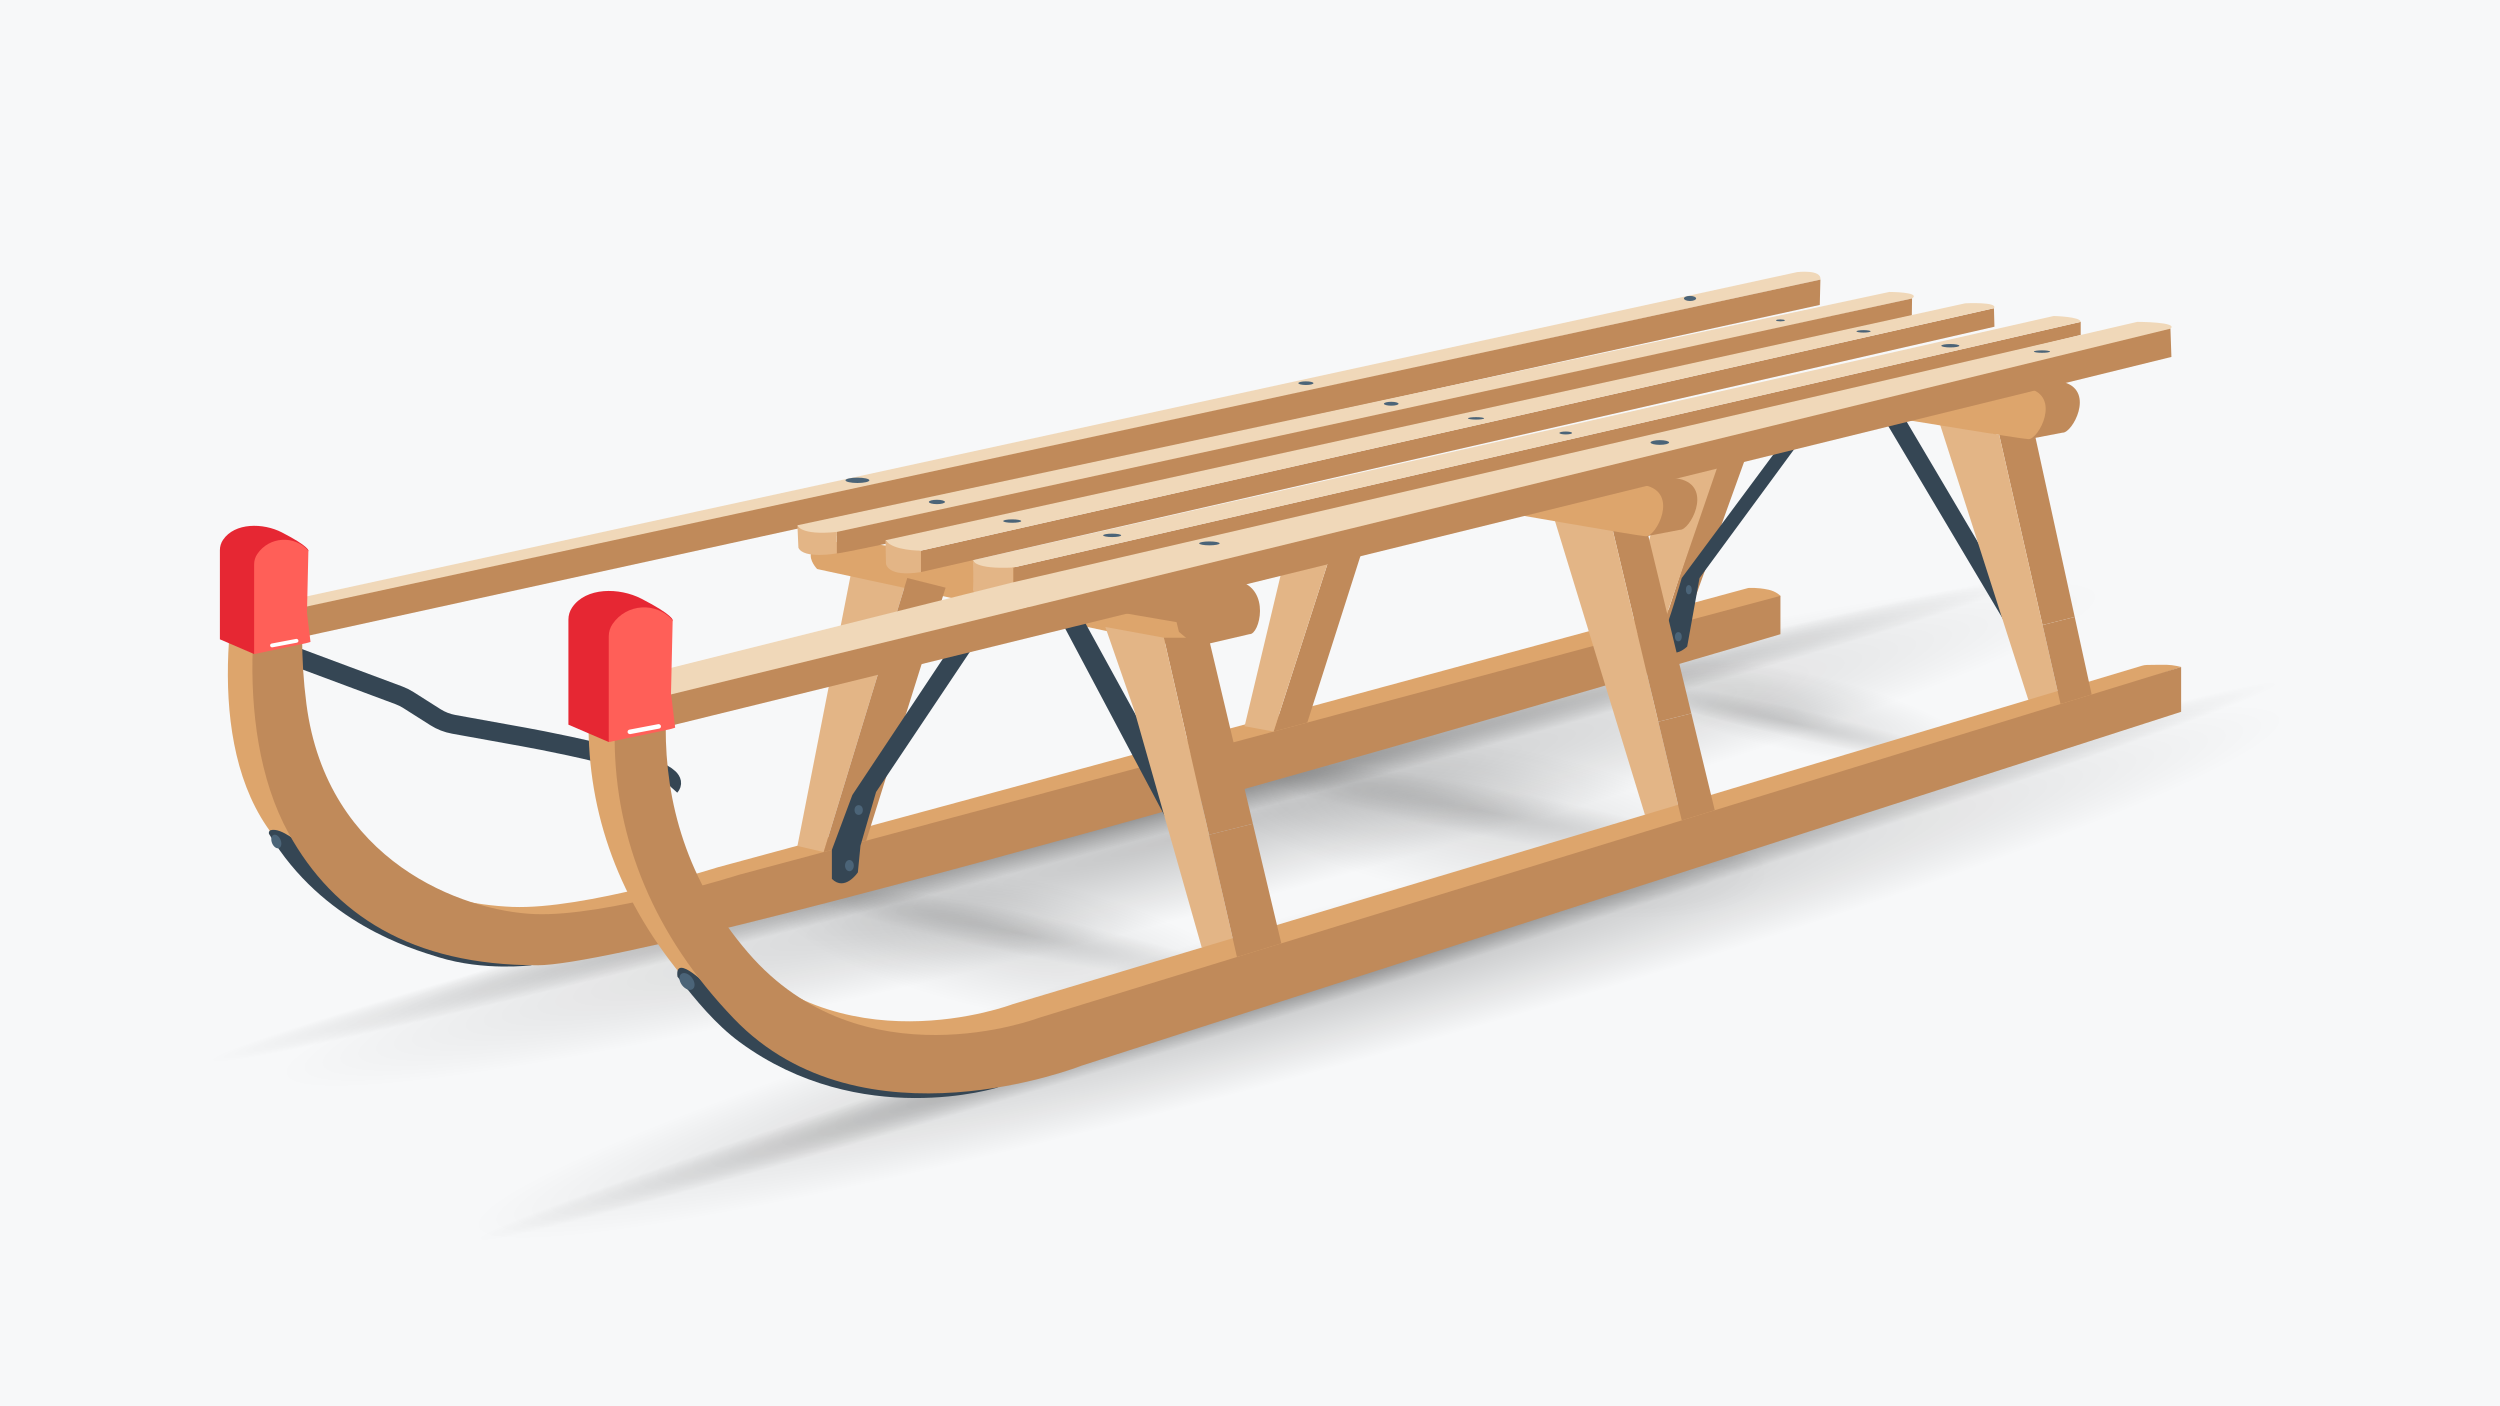 <?xml version="1.0" encoding="UTF-8"?><svg xmlns="http://www.w3.org/2000/svg" width="1920" height="1080" xmlns:xlink="http://www.w3.org/1999/xlink" viewBox="0 0 1920 1080"><defs><radialGradient id="Unbenannter_Verlauf_11" cx="-1697.51" cy="3781.25" fx="-1697.51" fy="3781.25" r="381.77" gradientTransform="translate(4136.43 37.7) scale(1.9 .16)" gradientUnits="userSpaceOnUse"><stop offset="0" stop-color="#000"/><stop offset="1" stop-color="#000" stop-opacity="0"/></radialGradient><radialGradient id="Unbenannter_Verlauf_11-2" cx="-1626.22" cy="3826.05" fx="-1626.22" fy="3826.05" r="381.77" gradientTransform="translate(4145.03 136.51) scale(1.9 .16)" xlink:href="#Unbenannter_Verlauf_11"/><radialGradient id="Unbenannter_Verlauf_11-3" cx="-1604.67" cy="2853.56" fx="-1604.67" fy="2853.56" r="381.77" gradientTransform="translate(4108.12 596.83) scale(1.9 .05)" xlink:href="#Unbenannter_Verlauf_11"/><radialGradient id="Unbenannter_Verlauf_11-4" cx="-2655.11" cy="3805.29" fx="-2655.11" fy="3805.29" r="325.33" gradientTransform="translate(1382.48 2247.51) rotate(90) scale(.58 .16)" xlink:href="#Unbenannter_Verlauf_11"/><radialGradient id="Unbenannter_Verlauf_11-5" cx="-2653.32" cy="2778.69" fx="-2653.32" fy="2778.69" r="325.33" gradientTransform="translate(929.18 2253.46) rotate(90) scale(.58 .05)" xlink:href="#Unbenannter_Verlauf_11"/><radialGradient id="Unbenannter_Verlauf_11-6" cx="-2024.94" cy="3759.44" fx="-2024.94" fy="3759.44" r="381.77" gradientTransform="translate(1734.12 1788.87) rotate(90) scale(.58 .16)" xlink:href="#Unbenannter_Verlauf_11"/><radialGradient id="Unbenannter_Verlauf_11-7" cx="-2022.85" cy="2639.29" fx="-2022.85" fy="2639.29" r="381.77" gradientTransform="translate(1280.94 1795.86) rotate(90) scale(.58 .05)" xlink:href="#Unbenannter_Verlauf_11"/><radialGradient id="Unbenannter_Verlauf_11-8" cx="-2027.35" cy="3268.11" fx="-2027.35" fy="3268.11" r="381.77" gradientTransform="translate(1639.43 1296.38) rotate(90) scale(.37 .08)" xlink:href="#Unbenannter_Verlauf_11"/><radialGradient id="Unbenannter_Verlauf_11-9" cx="-2025.24" cy="1133.67" fx="-2025.24" fy="1133.67" r="381.77" gradientTransform="translate(1406.8 1299.84) rotate(90) scale(.37 .03)" xlink:href="#Unbenannter_Verlauf_11"/><radialGradient id="Unbenannter_Verlauf_11-10" cx="-1723.26" cy="2691.3" fx="-1723.26" fy="2691.3" r="381.77" gradientTransform="translate(4136 496.21) scale(1.9 .05)" xlink:href="#Unbenannter_Verlauf_11"/></defs><g id="Ebene_4"><rect x="-215.22" y="-164.2" width="2350.44" height="1408.4" style="fill:#f7f8f9;"/></g><g id="stuff"><path d="M178.18,470.51L1380.11,208.99s19.09-2.37,17.97,5.74l-822.1,178.45-403.77,87.11,5.96-9.77Z" style="fill:#f0d8b9;"/><path d="M1398.08,214.73l-.5,19.46-812.57,177.81-15.72,3.44-9.76,2.14-15.41,3.37-312.02,68.28-10.62,2.32-27.36,5.99c.3-7.9,.84-15.63,1.56-23.12l37.46-8.09,306.95-66.29,14.98-3.23,10.95-2.37,15.27-3.29,816.79-176.41Z" style="fill:#c08a5a;"/><g style="opacity:.2;"><ellipse cx="906.21" cy="628.51" rx="761.66" ry="93" transform="translate(-130.66 252.82) rotate(-14.83)" style="fill:url(#Unbenannter_Verlauf_11);"/></g><g style="opacity:.2;"><ellipse cx="1050.48" cy="734.31" rx="761.66" ry="93" transform="translate(-159.97 312.96) rotate(-15.76)" style="fill:url(#Unbenannter_Verlauf_11-2);"/></g><g style="opacity:.35;"><ellipse cx="1054.57" cy="742.32" rx="761.66" ry="30.35" transform="translate(-172.23 344.66) rotate(-17.18)" style="fill:url(#Unbenannter_Verlauf_11-3);"/></g><g style="opacity:.5;"><g style="opacity:.2;"><ellipse cx="787.92" cy="713.55" rx="79.25" ry="197.06" transform="translate(-71.47 1339.2) rotate(-78.22)" style="fill:url(#Unbenannter_Verlauf_11-4);"/></g><g style="opacity:.25;"><ellipse cx="787.51" cy="720.53" rx="25.86" ry="197.06" transform="translate(-78.63 1344.34) rotate(-78.22)" style="fill:url(#Unbenannter_Verlauf_11-5);"/></g></g><g style="opacity:.5;"><g style="opacity:.2;"><ellipse cx="1146.73" cy="618.99" rx="93" ry="231.25" transform="translate(321.69 1627.67) rotate(-79.08)" style="fill:url(#Unbenannter_Verlauf_11-6);"/></g><g style="opacity:.25;"><ellipse cx="1146.36" cy="627.18" rx="30.35" ry="231.25" transform="translate(313.35 1633.95) rotate(-79.08)" style="fill:url(#Unbenannter_Verlauf_11-7);"/></g></g><g style="opacity:.5;"><g style="opacity:.2;"><ellipse cx="1377.3" cy="546.61" rx="47.74" ry="148.03" transform="translate(540.77 1769.7) rotate(-77.28)" style="fill:url(#Unbenannter_Verlauf_11-8);"/></g><g style="opacity:.25;"><ellipse cx="1377.13" cy="550.84" rx="15.58" ry="148.03" transform="translate(536.51 1772.83) rotate(-77.28)" style="fill:url(#Unbenannter_Verlauf_11-9);"/></g></g><g style="opacity:.35;"><ellipse cx="856.79" cy="633.43" rx="761.66" ry="30.35" transform="translate(-133.56 240.34) rotate(-14.83)" style="fill:url(#Unbenannter_Verlauf_11-10);"/></g><path d="M1367.38,457.59l-16.99,23.94s-857.59,254.27-954.62,254.27-150.49-41.55-190.92-101.08c-25.36-37.34-31.48-87.23-29.52-133.07,.33-7.89,.91-15.64,1.66-23.19l18.69-4.03,26.74-5.77c-.56,7.53-.87,15.18-.94,22.9-.18,18.87,1.05,38.24,3.58,57.82,15.72,121.31,113.42,144.87,168.45,147.12,55.04,2.24,157.42-30.33,157.42-30.33l791.74-214.59s6.48-.62,15.53,1.31c5.99,1.28,9.17,4.7,9.17,4.7Z" style="fill:#dda56c;"/><path d="M408.26,741.3s-36.18,4.77-71.61-6.21c-20.64-6.39-88.96-26.28-129.89-94.38-.71-1.18-.13-2.77,1.19-3.14,8.13-2.27,22.82,10.99,22.82,10.99v-.32c55.15,63.69,149.05,78.11,149.05,78.11l28.44,14.94Z" style="fill:#354654;"/><ellipse cx="212.25" cy="646.23" rx="3.49" ry="5.49" transform="translate(-233.7 132.63) rotate(-22.78)" style="fill:#4b6478;"/><polygon points="1318.72 353.49 1278.04 479.03 1296.75 473.29 1341.93 347.88 1318.72 353.49" style="fill:#c08a5a;"/><path d="M612.42,403.41l838.57-179.19s24.71,0,17.47,4.99l-834.83,184.19-17.97-2.75-3.24-7.24Z" style="fill:#f0d8b9;"/><polygon points="632.59 654.38 612.42 649.7 654.85 433.86 696.78 443.92 632.59 654.38" style="fill:#e3b586;"/><path d="M627.52,436.98c-10.33-2.11,283.54,61.32,291.28,61.82,7.74,.5,16.82-35.49-9.88-41.23-3.23-.69-232.16-39.51-241.21-40.43-65.77-6.68-40.18,19.84-40.18,19.84Z" style="fill:#dda56c;"/><path d="M642.62,425v-16.47l825.84-179.32-.19,13.29s-818.92,184.37-825.65,182.5Z" style="fill:#c08a5a;"/><path d="M612.42,403.41s1.75,7.99,30.2,5.12v16.47s-25.46,4.62-29.45-4.37l-.75-17.22Z" style="fill:#e3b586;"/><path d="M227.83,504.74l78.51,29.26c2.56,.95,5.02,2.17,7.32,3.64l20.74,13.16c4.29,2.72,9.06,4.58,14.05,5.48l47.84,8.65s132.79,22.94,118.42,39" style="fill:none; stroke:#354654; stroke-miterlimit:10; stroke-width:14.58px;"/><path d="M1367.38,457.59v29.48s-857.59,254.27-954.62,254.27-156.47-38.94-190.92-101.08c-23.04-41.57-29.55-95.08-27.71-142.72,.3-7.9,.84-15.63,1.56-23.12l37.46-8.09c-.62,7.5-.97,15.13-1.03,22.9-.16,16.6,.92,33.78,3.21,51.44,15.72,121.3,120.17,159.11,175.21,161.34,55.03,2.25,157.42-30.31,157.42-30.31l799.44-214.11Z" style="fill:#c08a5a;"/><polygon points="632.59 654.38 696.78 443.92 726.23 451.33 665.24 645.64 632.59 654.38" style="fill:#c08a5a;"/><path d="M1547.83,465.3l-7.49-21.38s-11.98-11.56-12.48-12.56c-.5-1-68.88-116.54-68.88-116.54l-12.48,6.23,106.82,179.7-5.49-35.44Z" style="fill:#354654;"/><path d="M1277.86,484.77c2.42-1.5,13.71-40.85,13.71-40.85l78.56-105.9,13.48-.74-78.37,106.64-9.48,52.63s-6.74,6.69-12.35,4.19c-5.62-2.5-5.54-15.97-5.54-15.97Z" style="fill:#354654;"/><polygon points="1597.98 257.24 1597.98 247.18 778.14 435.85 778.14 457.32 1597.98 257.24" style="fill:#c08a5a;"/><path d="M747.25,430.24l830.02-187.56s20.7,.5,20.7,4.49l-819.84,188.68s-23.4,8.26-23.4,8.06-7.49-13.68-7.49-13.68Z" style="fill:#f0d8b9;"/><polygon points="707.26 439.35 707.26 422.88 1531.35 236.69 1531.73 250.92 707.26 439.35" style="fill:#c08a5a;"/><path d="M680.06,414.89l829.21-181.94s25.64-1.31,22.09,3.74l-824.09,186.18-12.04,2.5-9.17-2.06-5.99-8.42Z" style="fill:#f0d8b9;"/><path d="M1584.01,332.28l-26.2,5-.17-8.86-.57-30.32,9.76-5.19c6.32-.73,11.97-.76,16.44,.2,.9,.19,1.75,.42,2.54,.67h0c22.96,7.32,5.69,39-1.79,38.51Z" style="fill:#c08a5a;"/><g><path d="M854.43,469.44s.05-.02,.12-.05c-1-.16-1.11-.15-.12,.05Z" style="fill:#c08a5a;"/><path d="M951.15,446.13v-.03s-.89-.21-.89-.21c-.14-.03-.27-.08-.42-.11-.1-.02-.2-.04-.3-.06l-17.91-4.14-34.44,9.98,.52,2.13c-21.92,6.72-41.55,15-43.16,15.69,4.42,.69,26.32,4.52,49.05,8.43l1.82,7.45,13.38,11.28,40.92-9.53c7.6,.49,16.48-34.25-8.57-40.89Z" style="fill:#c08a5a;"/></g><polygon points="1593.38 473.8 1568.67 480.02 1535.4 334.03 1561.3 327.1 1593.38 473.8" style="fill:#c08a5a;"/><polygon points="1488.68 322.05 1557.74 537.45 1582.49 540.67 1535.41 334.03 1488.68 322.05" style="fill:#e3b586;"/><polygon points="1281.16 359.48 1257.7 448.58 1275.07 492.38 1275.62 484.77 1320.59 353.87 1281.16 359.48" style="fill:#e3b586;"/><polygon points="978.09 561.85 1022.72 423.13 1048.68 414.89 1004.01 554.91 978.09 561.85" style="fill:#c08a5a;"/><polygon points="978.09 561.85 955.86 557.72 986.28 430.24 1022.72 423.13 978.09 561.85" style="fill:#e3b586;"/><polygon points="899.43 636.01 811.02 469.44 828.55 469.44 899.43 598.58 899.43 636.01" style="fill:#354654;"/><path d="M638.88,674.95v-22.24l15.72-42.15,101.99-153.49,15.56,2.75-99.33,148.43-11.98,41.25-2,20.47s-9.98,14.97-19.97,4.99Z" style="fill:#354654;"/><ellipse cx="659.47" cy="622.1" rx="3.18" ry="3.74" style="fill:#4b6478;"/><ellipse cx="652.35" cy="664.78" rx="3.37" ry="4.31" style="fill:#4b6478;"/><ellipse cx="1297" cy="452.89" rx="2.25" ry="3.56" style="fill:#4b6478;"/><ellipse cx="1288.96" cy="489.01" rx="2.62" ry="3.56" style="fill:#4b6478;"/><polygon points="1298.93 547.9 1273.57 554.28 1238.79 407.94 1263.86 403.02 1298.93 547.9" style="fill:#c08a5a;"/><polygon points="962.21 632.63 928.48 641.12 893.82 489.76 928.25 489.76 962.21 632.63" style="fill:#c08a5a;"/><polygon points="848.89 481.53 871.36 546.29 922.93 727.7 949.97 734.96 893.82 489.76 848.89 481.53" style="fill:#e3b586;"/><path d="M1461.47,322.05c.75,0,88.6,14.72,96.34,15.22,7.74,.5,25.96-33.44-.75-39.18-26.7-5.74-95.59,23.96-95.59,23.96Z" style="fill:#dda56c;"/><polygon points="1192.93 395.92 1263.29 625.7 1291.57 630.03 1238.79 407.94 1233.86 395.92 1192.93 395.92" style="fill:#e3b586;"/><path d="M1290.23,406.88l-26.2,5-.17-8.86-11.03-31.93,20.22-3.58c6.32-.73,11.97-.76,16.44,.2,.9,.19,1.75,.42,2.54,.67h0c22.96,7.32,5.69,39-1.79,38.51Z" style="fill:#c08a5a;"/><path d="M1158.74,394.3c-10.33-2.11,97.56,17.08,105.29,17.58,7.74,.5,25.96-33.44-.75-39.18-26.7-5.74-104.54,21.6-104.54,21.6Z" style="fill:#dda56c;"/><ellipse cx="854.14" cy="411.15" rx="6.92" ry="1.31" style="fill:#4b6478;"/><ellipse cx="777.39" cy="400.18" rx="6.92" ry="1.31" style="fill:#4b6478;"/><ellipse cx="1202.48" cy="332.53" rx="4.87" ry="1.12" style="fill:#4b6478;"/><ellipse cx="1497.85" cy="265.52" rx="6.93" ry="1.31" style="fill:#4b6478;"/><ellipse cx="1431.21" cy="254.48" rx="5.43" ry=".94" style="fill:#4b6478;"/><ellipse cx="1367.38" cy="246.05" rx="3.37" ry=".75" style="fill:#4b6478;"/><ellipse cx="1297.94" cy="229.21" rx="4.68" ry="1.95" style="fill:#4b6478;"/><ellipse cx="1002.94" cy="294.28" rx="5.8" ry="1.4" style="fill:#4b6478;"/><ellipse cx="1068.46" cy="310.07" rx="5.62" ry="1.5" style="fill:#4b6478;"/><ellipse cx="1133.6" cy="321.3" rx="6.18" ry=".94" style="fill:#4b6478;"/><ellipse cx="719.55" cy="385.5" rx="6.18" ry="1.68" style="fill:#4b6478;"/><ellipse cx="658.51" cy="368.88" rx="9.17" ry="2.06" style="fill:#4b6478;"/><path d="M747.25,430.24s.56,7.11,30.88,5.62v21.46s-31.45,1.93-30.88-4.43,0-22.65,0-22.65Z" style="fill:#e3b586;"/><path d="M707.26,422.88s-21.59,.25-27.2-7.99l.37,17.97s.87,10.73,26.83,6.49v-16.47Z" style="fill:#e3b586;"/><path d="M1675.11,512.22l-864.58,295.73s-168.09,66.64-266.72-35.93c-58.13-60.45-87.51-128.03-91.38-199.24-.44-7.97-.56-15.99-.35-24.05l20.76-5.07,18.57-4.53c-.26,7.95-.21,15.97,.18,24.02,2.53,52.78,19.68,107.72,62.89,157.94,87.59,101.83,223.12,50.17,223.12,50.17l867.45-259.98c1.25-.38,2.53-.57,3.83-.6,3.29-.06,10.06-.16,15.52-.09,4.64,.06,10.73,1.62,10.73,1.62Z" style="fill:#dda56c; fill-rule:evenodd;"/><polygon points="984.05 724.5 949.97 734.97 928.48 641.12 962.21 632.63 984.05 724.5" style="fill:#c08a5a;"/><polygon points="1316.94 622.24 1291.58 630.04 1273.57 554.28 1298.93 547.9 1298.94 547.9 1316.94 622.24" style="fill:#c08a5a;"/><polygon points="1606.4 533.33 1582.49 540.68 1568.67 480.02 1593.38 473.8 1606.4 533.33" style="fill:#c08a5a;"/><path d="M766.72,835.06s-105.71,33.57-198.78-34.83c-18.1-13.3-33.61-32.13-47.65-50.13-2.5-19.56,25.11,9.06,25.11,9.06l70.78,18.14,29.68,33.41,120.86,24.35Z" style="fill:#354654;"/><path d="M1675.11,512.22v34.45l-844.57,271.79s-168.09,66.63-266.72-35.94c-61.69-64.14-91.3-137.71-91.78-214.56-.05-8.07,.22-16.16,.8-24.29l18.57-4.53,20.91-5.09c-.66,8.01-1.02,16.1-1.05,24.28-.24,57.37,15.81,118.17,63.22,173.28,87.6,101.83,223.12,50.17,223.12,50.17l877.51-269.54Z" style="fill:#c08a5a;"/><g><path d="M1666.87,252.42l-20.22,11.97-801.12,191.99-13.63,3.27-11.48,2.75-4.85,1.17-12.47,1.51-4.02,.49-8.21,1-.38-.36-309.29,86.4-27.97-24.15,324.09-81.06,16.33-3.78,4.65-1.08,16.31-3.78,826.8-191.56s32.2,0,25.45,5.25Z" style="fill:#f0d8b9;"/><path d="M1667.63,274.13l-843.44,207.28-17.56,4.31-3.24,.79-.34,.09-291.78,71.71-19.68,4.84-19.55,4.8c-.05-8.07,.22-16.16,.8-24.29l18.57-4.53,20.91-5.09,269.4-65.72,8.78-2.14,8.27-2.02,3.99-.97,16.93-4.13,12.41-3.03,12.47-3.04,822.32-200.58,.75,21.71Z" style="fill:#c08a5a;"/><ellipse cx="928.82" cy="417.32" rx="7.86" ry="1.5" style="fill:#4b6478;"/><ellipse cx="1274.73" cy="339.83" rx="7.11" ry="1.81" style="fill:#4b6478;"/><ellipse cx="1568.23" cy="270.01" rx="6.18" ry=".94" style="fill:#4b6478;"/></g><ellipse cx="527.6" cy="753.82" rx="4.74" ry="7.29" transform="translate(-349.61 476.15) rotate(-37.45)" style="fill:#4b6478;"/><path d="M493.75,516.99l-8.15,16.45,1.48,12.15-4.45,1.26-4.11,.86-10.98,22.19-31-13.35v-80.71c0-3.32,.99-6.56,2.86-9.31h0c10.62-15.72,36.29-15.42,53.16-6.75,25.14,12.93,24.05,16.56,24.05,16.56l-22.87,40.64Z" style="fill:#e62733; fill-rule:evenodd;"/><path d="M514.05,560.15l-46.52,9.76v-81.27c0-3.32,1-6.56,2.86-9.31h0c10.74-15.86,33.54-17.32,46.22-2.98h0s-1.28,56.29-1.28,56.29l3.21,26.23-4.49,1.28Z" style="fill:#ff5f58; fill-rule:evenodd;"/><rect x="481.76" y="558.23" width="26.06" height="3.5" rx="1.75" ry="1.75" transform="translate(-95.92 102.31) rotate(-10.77)" style="fill:#fff;"/><g><path d="M217.43,457.43l-6.92,13.96,1.26,10.31-3.77,1.07-3.49,.73-9.32,18.83-26.31-11.33v-68.51c0-2.82,.84-5.57,2.42-7.9h0c9.01-13.35,30.8-13.09,45.13-5.73,21.34,10.98,20.42,14.06,20.42,14.06l-19.41,34.5Z" style="fill:#e62733; fill-rule:evenodd;"/><path d="M234.67,494.06l-39.49,8.28v-68.98c0-2.82,.85-5.57,2.43-7.9h0c9.12-13.46,28.47-14.7,39.23-2.53h0s-1.09,47.79-1.09,47.79l2.72,22.26-3.81,1.09Z" style="fill:#ff5f58; fill-rule:evenodd;"/><rect x="207.25" y="492.43" width="22.12" height="2.97" rx="1.48" ry="1.48" transform="translate(-88.44 49.49) rotate(-10.77)" style="fill:#fff;"/></g></g></svg>